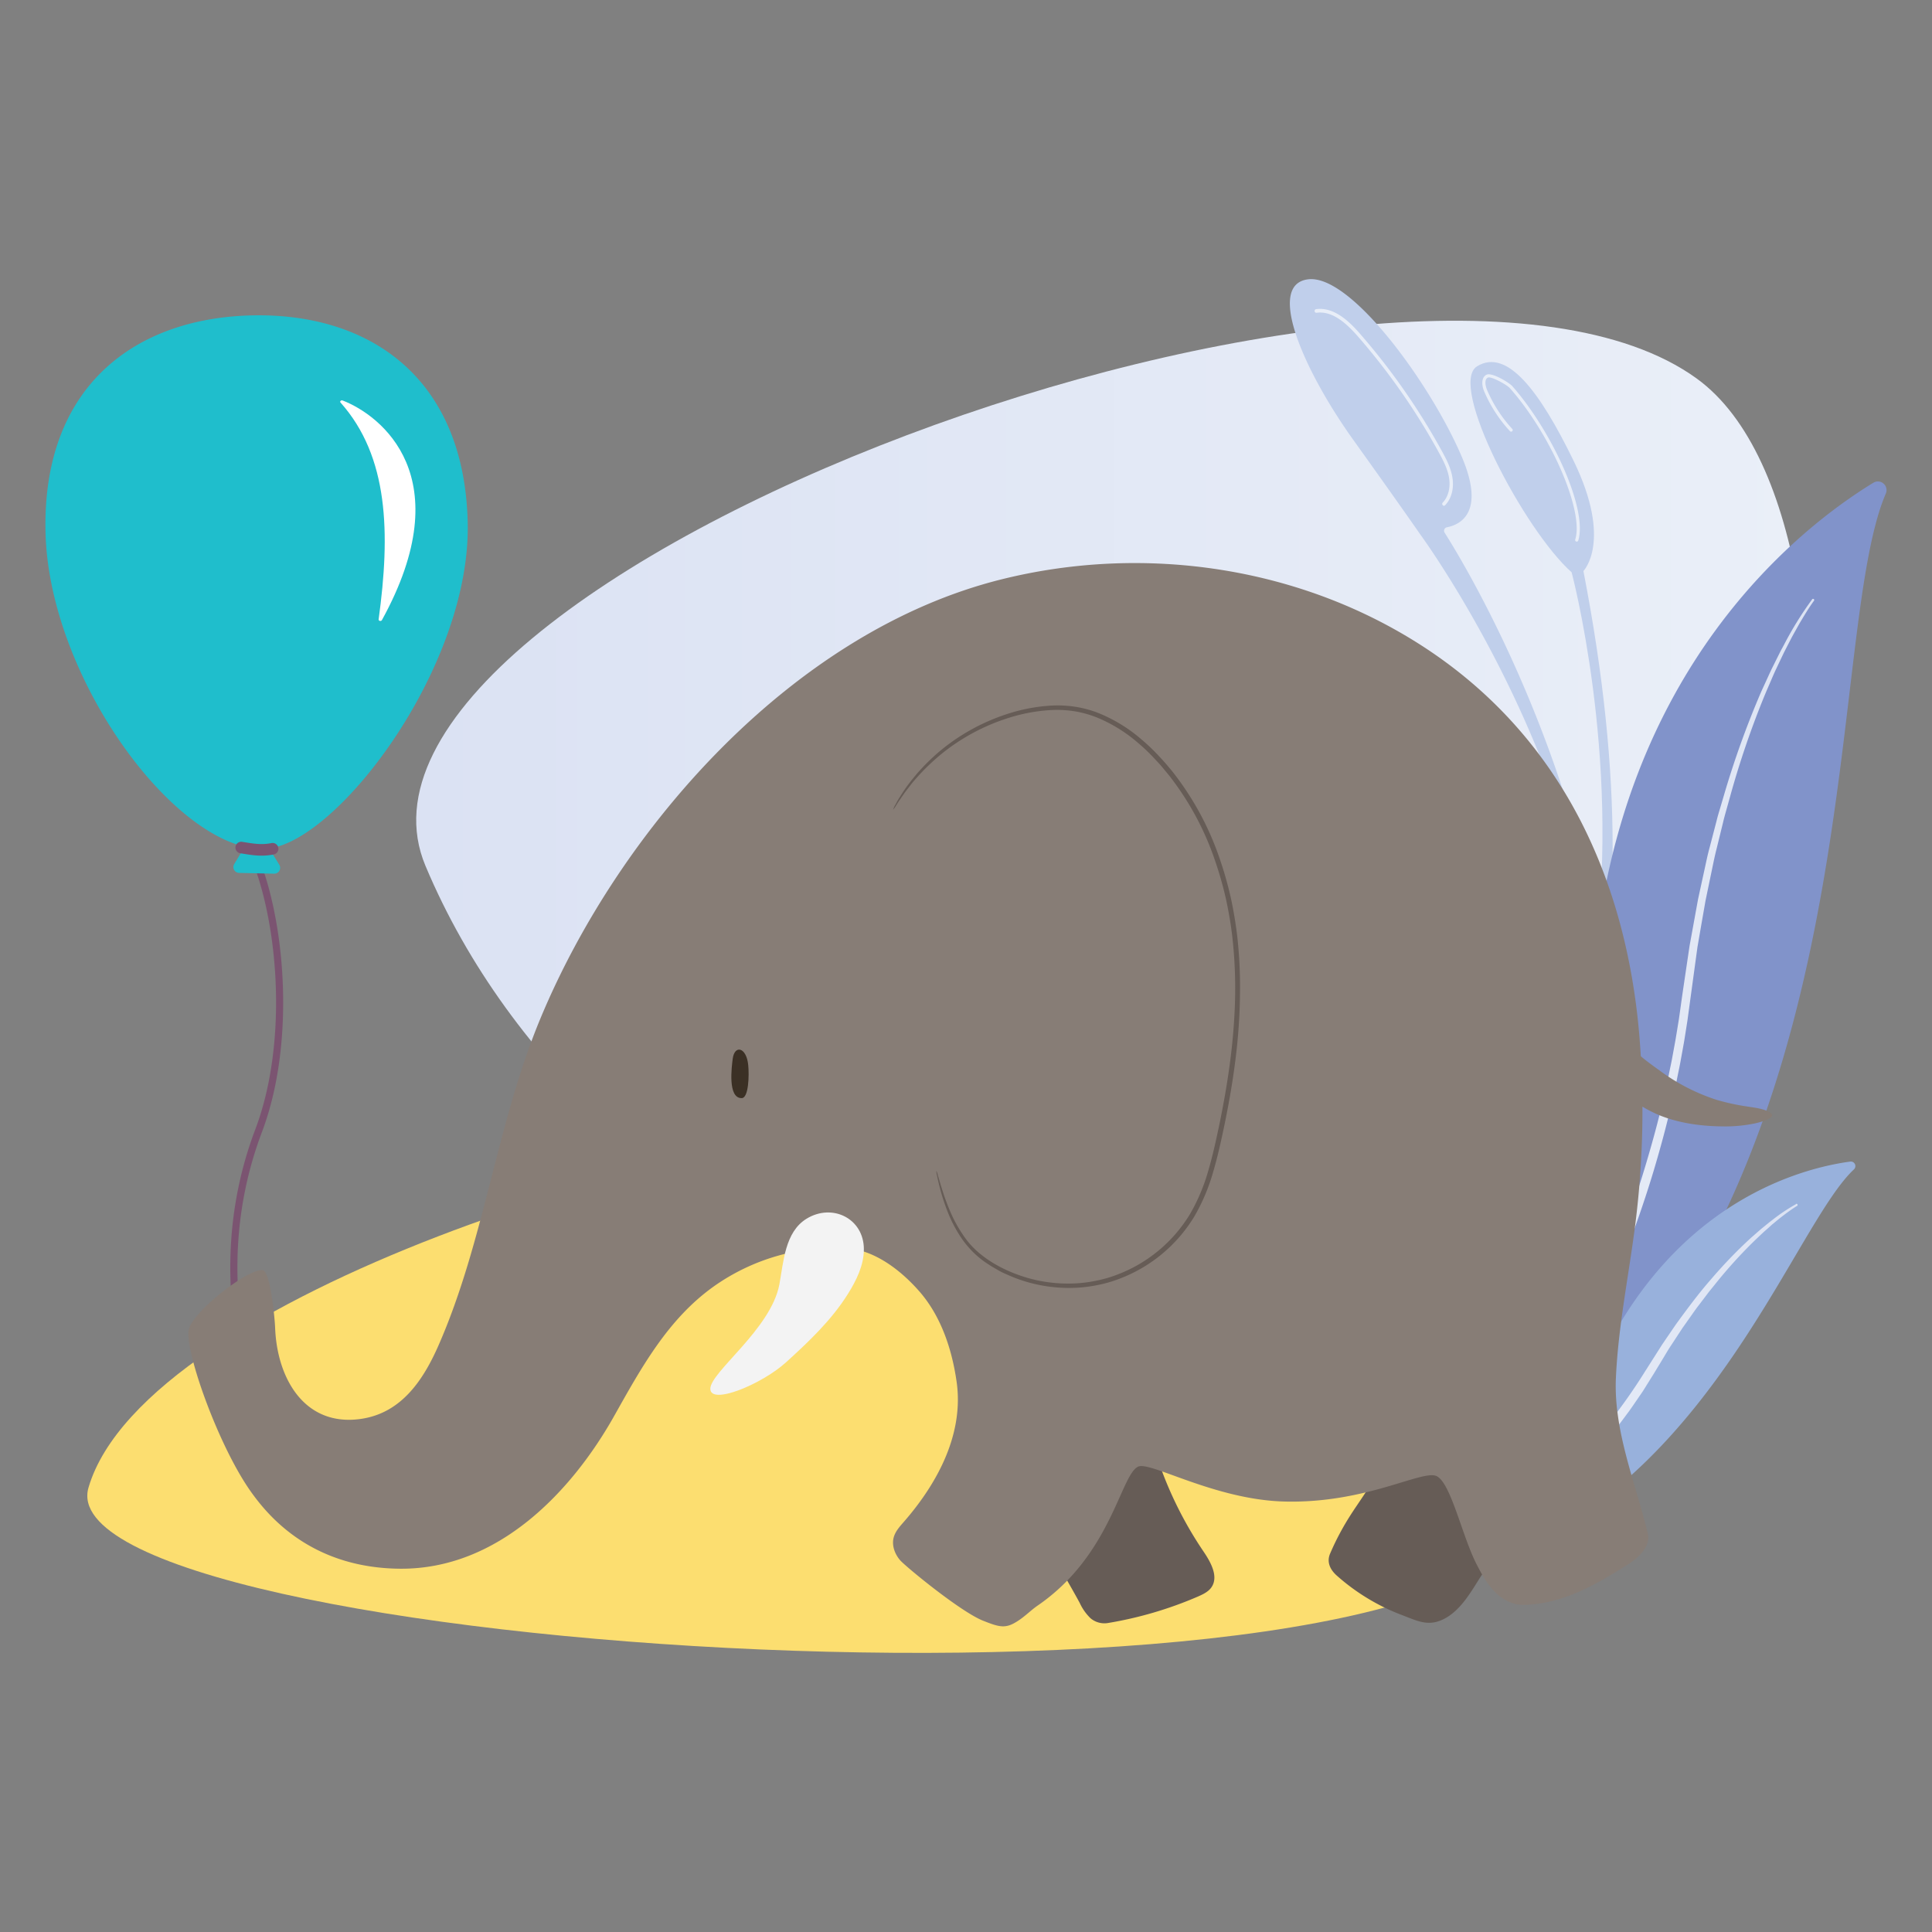 <svg xmlns="http://www.w3.org/2000/svg" xmlns:xlink="http://www.w3.org/1999/xlink" viewBox="0 0 800 800"><rect x="0" y="0" width="800" height="800" fill="#808080" stroke="none"/><defs><style>.cls-1{isolation:isolate;}.cls-2{fill:url(#linear-gradient);}.cls-3{fill:#fcde70;mix-blend-mode:multiply;}.cls-4{fill:#c0cfeb;}.cls-12,.cls-5{fill:#fff;}.cls-5{opacity:0.64;}.cls-6{fill:#8193ca;}.cls-7{fill:url(#linear-gradient-2);}.cls-8{fill:#98b1dc;}.cls-9{fill:url(#linear-gradient-3);}.cls-10{fill:#7b5471;}.cls-11{fill:#1fbecc;}.cls-13{fill:#877d76;}.cls-14{fill:#665c56;}.cls-15{fill:#f3f3f3;}.cls-16{fill:#3b3025;}</style><linearGradient id="linear-gradient" x1="172.34" y1="357.96" x2="749.66" y2="357.96" gradientUnits="userSpaceOnUse"><stop offset="0" stop-color="#dbe2f3"/><stop offset="1" stop-color="#eaeff8"/></linearGradient><linearGradient id="linear-gradient-2" x1="-113.14" y1="399.58" x2="-20.6" y2="399.58" gradientTransform="matrix(-1, -0.06, -0.06, 1, 652.18, 13.74)" xlink:href="#linear-gradient"/><linearGradient id="linear-gradient-3" x1="12.5" y1="561.94" x2="143.01" y2="561.94" gradientTransform="matrix(-1, 0.03, 0.03, 1, 742.44, 4.69)" xlink:href="#linear-gradient"/></defs><g class="cls-1"><g id="QUADR_elefante" data-name="QUADR elefante"><path class="cls-2" d="M702.56,156.73C582.51,69.78,125.9,239,176.19,358.56c69.83,166,294.51,254,461.43,215.64C748,548.83,790.26,220.24,702.56,156.73Z"/><path class="cls-3" d="M636.08,627.75c-37.7,95-619.49,56.28-599.42-11.82,23.57-80,253.94-148.86,324.53-145C513.45,479.17,656.86,575.38,636.08,627.75Z"/><path class="cls-4" d="M534.2,608.21s144.9-58,134.58-177.71c-9.44-109.48-61.7-195.92-70.6-209.94a1.47,1.47,0,0,1,1-2.23c5.06-1,16.12-5.69,6.14-29.13-12.6-29.64-45.73-75.63-63.58-73.55s-1.41,38.5,18.62,66.48,27.78,39.22,27.78,39.22S786.27,491.07,534.2,608.21Z"/><path class="cls-5" d="M597.78,209.43a.75.75,0,0,0,.62-.23c2.63-2.72,3.76-7,3-11.55-.65-3.94-2.46-7.46-4.42-11a275.18,275.18,0,0,0-33.75-48.36C558.64,133,552.4,127.05,545,128a.76.76,0,0,0-.65.86.74.74,0,0,0,.85.65c6.74-.9,12.6,4.72,17,9.71a273.23,273.23,0,0,1,33.57,48.09c1.89,3.45,3.64,6.85,4.25,10.54.66,4-.31,7.88-2.61,10.26a.75.75,0,0,0,0,1.07A.76.76,0,0,0,597.78,209.43Z"/><path class="cls-4" d="M655.66,236.46s12.12-12.3-4-45.52c-14.22-29.23-27.64-46.8-40-39.29s19.59,68,39.11,85.32c0,0,80.88,302.75-164.27,337.09C486.48,574.06,723.1,583.63,655.66,236.46Z"/><path class="cls-5" d="M652.54,224.18a.69.69,0,0,0,.15.07.67.67,0,0,0,.83-.43c1.88-6-.31-16.86-6-29.85-5.43-12.37-13.39-25.1-21.29-34.06-1.3-1.48-8.48-5.85-10.71-4.74s-2,4.4-1,6.8a57.62,57.62,0,0,0,10.7,16.55.66.66,0,0,0,1-.89,56.4,56.4,0,0,1-10.46-16.17c-.64-1.52-1.29-4.29.35-5.11,1.28-.63,7.81,2.91,9.15,4.43,17.07,19.37,30.71,51,27,62.64A.67.67,0,0,0,652.54,224.18Z"/><path class="cls-6" d="M780.89,204.34a3.58,3.58,0,0,0-5.18-4.44c-30.08,18.37-105.28,76.48-116,203.23-13.48,159-57.6,208.88-105,235,0,0,58.62-4.7,105.35-54.87C774.75,460.09,756.52,261,780.89,204.34Z"/><path class="cls-7" d="M750.41,248.12a143.41,143.41,0,0,0-11.76,19l-1.33,2.45-1.25,2.5-2.49,5c-.8,1.67-1.56,3.37-2.33,5.06s-1.57,3.37-2.31,5.08a374.16,374.16,0,0,0-15.05,41.95l-1.58,5.35c-.53,1.78-1.08,3.56-1.51,5.37L708,350.63c-1,3.59-1.7,7.24-2.51,10.86l-2.37,10.9-2,11-1,5.49-.5,2.74-.41,2.76-1.63,11c-.54,3.68-1.1,7.37-1.59,11l-.77,5.48-.89,5.46-.45,2.73c-.15.91-.33,1.82-.49,2.73l-1,5.44c-.33,1.81-.74,3.61-1.1,5.42s-.72,3.62-1.15,5.42c-.82,3.59-1.61,7.2-2.53,10.77-1.74,7.18-3.73,14.29-5.82,21.37s-4.4,14.09-6.8,21.07q-7.31,20.91-16.41,41.13-4.53,10.1-9.55,20-2.5,4.92-5.15,9.79c-1.76,3.23-3.58,6.46-5.45,9.57l0,0a1.75,1.75,0,0,0,3,1.83c4-6.41,7.49-12.92,10.92-19.54S659,551.73,662.08,545c6.17-13.54,11.65-27.39,16.57-41.43,2.42-7,4.74-14.11,6.83-21.25s4.06-14.33,5.78-21.57c.91-3.61,1.68-7.25,2.5-10.88.42-1.81.75-3.64,1.13-5.46s.76-3.65,1.08-5.48l1-5.49c.16-.92.33-1.83.48-2.75l.44-2.76.87-5.52.75-5.53,3-22,.38-2.75.47-2.73.94-5.46L706.21,373l2.25-10.85c.77-3.62,1.45-7.25,2.38-10.83l2.64-10.77c.41-1.8.92-3.57,1.42-5.35l1.49-5.34a369.36,369.36,0,0,1,14.32-41.94c.7-1.7,1.45-3.39,2.18-5.09s1.45-3.4,2.22-5.08l2.37-5,1.19-2.5,1.26-2.46c.86-1.64,1.68-3.3,2.57-4.92l2.7-4.83c1.9-3.16,3.78-6.36,5.95-9.31l0,0a.49.49,0,0,0-.1-.66A.48.48,0,0,0,750.41,248.12Z"/><path class="cls-8" d="M767.68,484.22a1.88,1.88,0,0,0-1.55-3.23c-18.37,2.47-66.86,14.52-98.87,73.24C627.11,627.9,595.33,642.54,567,645.08c0,0,29.2,10.14,62.31-4.11C710.58,606,743.94,506.35,767.68,484.22Z"/><path class="cls-9" d="M743.64,498.64a74.28,74.28,0,0,0-9.79,6.56l-1.17.89-1.14.93-2.28,1.86q-2.22,1.92-4.43,3.87a197.28,197.28,0,0,0-16.29,16.93c-5.18,5.89-9.83,12.21-14.45,18.53l-3.32,4.85-1.65,2.43-.83,1.21-.79,1.24-6.29,9.9A236.77,236.77,0,0,1,653,604.53c-5.25,5.67-10.76,11.12-16.52,16.28-1.42,1.31-2.89,2.57-4.34,3.85s-2.94,2.5-4.43,3.74-3,2.44-4.52,3.61c-.76.6-1.52,1.19-2.29,1.76s-1.55,1.16-2.31,1.69l0,0a1.76,1.76,0,0,0,2,2.88c3.3-2.27,6.39-4.64,9.47-7.11,1.52-1.24,3-2.48,4.54-3.75s3-2.55,4.45-3.86c5.87-5.22,11.45-10.74,16.8-16.49,2.71-2.84,5.26-5.83,7.82-8.81,1.27-1.49,2.48-3,3.72-4.57l1.84-2.29c.62-.76,1.19-1.57,1.78-2.35l3.52-4.72c1.16-1.59,2.24-3.23,3.36-4.84l1.67-2.43c.27-.41.56-.81.82-1.22l.78-1.25,3.12-5c1.06-1.67,2-3.32,3.06-5l3-5,.76-1.24.8-1.21,1.59-2.43,3.19-4.87,3.35-4.74c1.13-1.58,2.21-3.19,3.41-4.71l3.52-4.63c.57-.78,1.19-1.53,1.8-2.28l1.82-2.26a195.85,195.85,0,0,1,15.61-17.22q2.08-2,4.22-4l2.18-1.92,1.09-1,1.12-.92c.75-.61,1.48-1.24,2.25-1.84l2.3-1.77c1.56-1.13,3.13-2.29,4.77-3.26h0a.47.47,0,0,0-.46-.82Z"/><path class="cls-10" d="M109.35,590.23a1.49,1.49,0,0,1-1.34-.85c-.27-.56-26.74-57.14-2.31-121.69,14.29-37.78,9.22-90.11-3.68-116.92a1.48,1.48,0,1,1,2.68-1.28c13.16,27.36,18.35,80.73,3.77,119.25-24,63.38,2,118.81,2.22,119.36a1.49,1.49,0,0,1-.7,2A1.43,1.43,0,0,1,109.35,590.23Z"/><path class="cls-11" d="M18.85,220.45c-1.43-60.52,37.07-88.71,85.34-89.85s88.05,25.22,89.48,85.73c1.39,59.21-53,131.32-82.36,135,1.58,2.26,3.14,4.77,4.35,6.78a2.42,2.42,0,0,1-2.14,3.66L99,361.45a2.42,2.42,0,0,1-2-3.68l4.35-7.16C65.84,342.12,20.17,276.6,18.85,220.45Z"/><path class="cls-12" d="M141.87,165.83c15.81,6.11,48.92,31.63,16.27,90.95-.33.6-1.45.36-1.36-.3,4.89-35.69,4.2-67.4-15.8-89.82C140.57,166.2,141.25,165.59,141.87,165.83Z"/><path class="cls-10" d="M111.57,354.1c.58-.07,1.17-.17,1.78-.29a2.4,2.4,0,0,0-.94-4.71c-4,.8-7,.32-12-.49a2.4,2.4,0,1,0-.77,4.73C104.1,354.07,107.52,354.63,111.57,354.1Z"/><path class="cls-13" d="M672.54,428.12c-2.85,6.9-5.3,12.16-4.18,16.56,2,7.73,9.68,12.86,16.45,16.09,8.55,4.07,18.93,5.57,28.33,5.64a59.57,59.57,0,0,0,13.85-1.3c1-.23,9.12-2.17,6.17-4.27-2.61-1.85-7-2.21-10-2.71a92.31,92.31,0,0,1-12.42-2.73,82.17,82.17,0,0,1-23.6-12.18c-4.56-3.28-9.53-6.79-13-11.22-.75-.95-2.07-2.56-1.53-3.88"/><path class="cls-14" d="M447.11,663.78a21.09,21.09,0,0,0,4.44,6.29,8.91,8.91,0,0,0,7.14,2,159.6,159.6,0,0,0,37.41-11c2-.89,4.17-1.9,5.47-3.71,3.16-4.43-.17-10.42-3.22-14.92A158.12,158.12,0,0,1,480,606c-.61-1.74-1.29-3.63-2.85-4.61-2.36-1.49-5.43-.2-7.9,1.1-9.07,4.76-18.37,9.71-25,17.5s-10.1,19.22-5.76,28.5C438.74,649,445,659.78,447.11,663.78Z"/><path class="cls-14" d="M555.58,633.48a106.92,106.92,0,0,0-4.88,10c-1.33,3.29,0,6.29,2.58,8.71A86.68,86.68,0,0,0,580.1,668.6c6.56,2.47,11,5,17.35,2,7.78-3.7,12.19-12.53,16.23-18.59,3.49-5.24,3.81-8.44,5.56-14.49s1.46-13-2.29-18.12c-2.55-3.46-6.41-5.68-10.16-7.78-6.78-3.79-14-7.59-21.73-7.63-8.57,0-11.82,1.06-16.59,9.16C563.8,621.07,560.16,625.21,555.58,633.48Z"/><path class="cls-13" d="M414.81,239.87c59.47-14.79,124.66-5.15,176,28.85,55.57,36.82,82.51,95,88,160a375.28,375.28,0,0,1-1.48,76.7c-2.67,21.74-7.24,43.28-8.22,65.16s8,43,13.18,64.3c1.34,5.47-3.84,10.2-8.6,13.2-13.39,8.42-27.16,16.27-43,16.45-4.5.05-8.75-2.34-11.89-5.57s-5.31-7.24-7.38-11.23c-6-11.68-10.63-33.69-16.55-36.5s-29.41,11.51-63.39,10.51c-28.58-.84-55.16-16.71-60.17-14.45-7.3,3.29-11.13,36.61-41.65,57.55-3.22,2.21-5.94,5.27-9.93,7.39S413,673.46,407,671.07c-9.42-3.78-32.07-22.46-34.27-25s-3.54-6.11-2.69-9.39c.66-2.51,2.47-4.52,4.18-6.47,14.26-16.34,25-36.76,21.87-58.22-2-13.88-6.74-27.65-15.9-37.81C372.9,526,362,517.37,349.88,516.77a87,87,0,0,0-54.21,15.83c-18.95,13.46-29.93,33.39-41.32,53.66-17.6,31.34-48.09,63.65-88.74,63.31-36.66-.31-54.48-21.73-61.66-31.81C90.23,598.5,76,558.09,78.25,550.24s25.46-25.61,30.68-24.24c3.06.81,4.89,20.24,5,24,.88,21.21,12.47,40.93,35.63,37.52,16.67-2.45,25.71-16.08,32-30.38,19.11-43.56,24-91.73,42.28-135.56C256.58,343,328.43,261.33,414.81,239.87Z"/><path class="cls-15" d="M322.73,531.8c1.72-9.26,2.27-21.65,11.24-27.15,10.68-6.55,23.74-.1,23.74,12.64,0,6.64-3.09,12.89-6.62,18.52-6.78,10.82-16.12,19.67-25.56,28.25-10.16,9.22-31.4,17.92-31.4,11S319.3,550.31,322.73,531.8Z"/><path class="cls-16" d="M303.4,438.43c-.39,3.09-2.2,16.36,3.72,16.28,2.89,0,3.13-9.51,2.7-13.72C309.06,433.5,304.14,432.57,303.4,438.43Z"/><path class="cls-14" d="M513.46,410.8a188.1,188.1,0,0,0-1.17-23.37c-.59-4.79-1.41-10-2.58-15.4a150.72,150.72,0,0,0-4.8-16.87,120.86,120.86,0,0,0-18.32-34.24c-1-1.37-2.12-2.64-3.21-3.95s-2.24-2.56-3.41-3.8a81.53,81.53,0,0,0-7.42-7.09,63.54,63.54,0,0,0-17.4-10.7,45.36,45.36,0,0,0-9.76-2.7,48.49,48.49,0,0,0-9.89-.52A72,72,0,0,0,417,295.67a84,84,0,0,0-28.25,15.7,89,89,0,0,0-9,8.91c-1.2,1.44-2.31,2.79-3.29,4.08s-1.83,2.49-2.56,3.6l-1.9,3c-.52.88-.92,1.67-1.25,2.28a8,8,0,0,0-.91,2,9.11,9.11,0,0,0,1.25-1.77c.39-.58.83-1.33,1.41-2.17l2-2.89c.77-1.07,1.7-2.21,2.66-3.48s2.15-2.55,3.37-3.94a93.71,93.71,0,0,1,9.08-8.61,84.23,84.23,0,0,1,27.94-15.08A70.83,70.83,0,0,1,435.6,294a46.91,46.91,0,0,1,9.52.55,44.45,44.45,0,0,1,9.34,2.65,62,62,0,0,1,16.81,10.45,77.68,77.68,0,0,1,7.22,6.95c1.15,1.22,2.29,2.44,3.33,3.74s2.17,2.54,3.14,3.88a119.13,119.13,0,0,1,18,33.67,151.77,151.77,0,0,1,4.74,16.63c1.15,5.35,2,10.45,2.55,15.18a191,191,0,0,1,1.21,23.1c-.05,5.68-.39,13.63-1.42,23.12s-2.79,20.53-5.27,32.39c-1.26,5.93-2.58,12.1-4.39,18.25a78.46,78.46,0,0,1-7.53,18,60,60,0,0,1-29.9,25.11,53,53,0,0,1-9.37,2.71,56,56,0,0,1-9.51,1.09,61,61,0,0,1-18.17-2.2c-11.34-3.24-21-9.2-26.3-16.73a56.7,56.7,0,0,1-6.11-10.84,94.86,94.86,0,0,1-3.32-9c-.8-2.52-1.36-4.51-1.76-5.86a8.59,8.59,0,0,0-.69-2.06,8.48,8.48,0,0,0,.31,2.14c.27,1.38.73,3.41,1.42,6a86.17,86.17,0,0,0,3.07,9.16,56.36,56.36,0,0,0,6,11.2,41.42,41.42,0,0,0,4.83,5.6,37.63,37.63,0,0,0,6.29,4.88c1.12.78,2.36,1.42,3.57,2.14s2.51,1.33,3.85,1.89a60.2,60.2,0,0,0,8.34,3.08,62.19,62.19,0,0,0,18.68,2.42,57.81,57.81,0,0,0,9.82-1.06,55,55,0,0,0,9.7-2.75,61.78,61.78,0,0,0,31-25.85,80.13,80.13,0,0,0,7.77-18.44c1.85-6.26,3.19-12.46,4.45-18.41,2.5-11.93,4.27-23,5.29-32.61A229.33,229.33,0,0,0,513.46,410.8Z"/></g></g></svg>